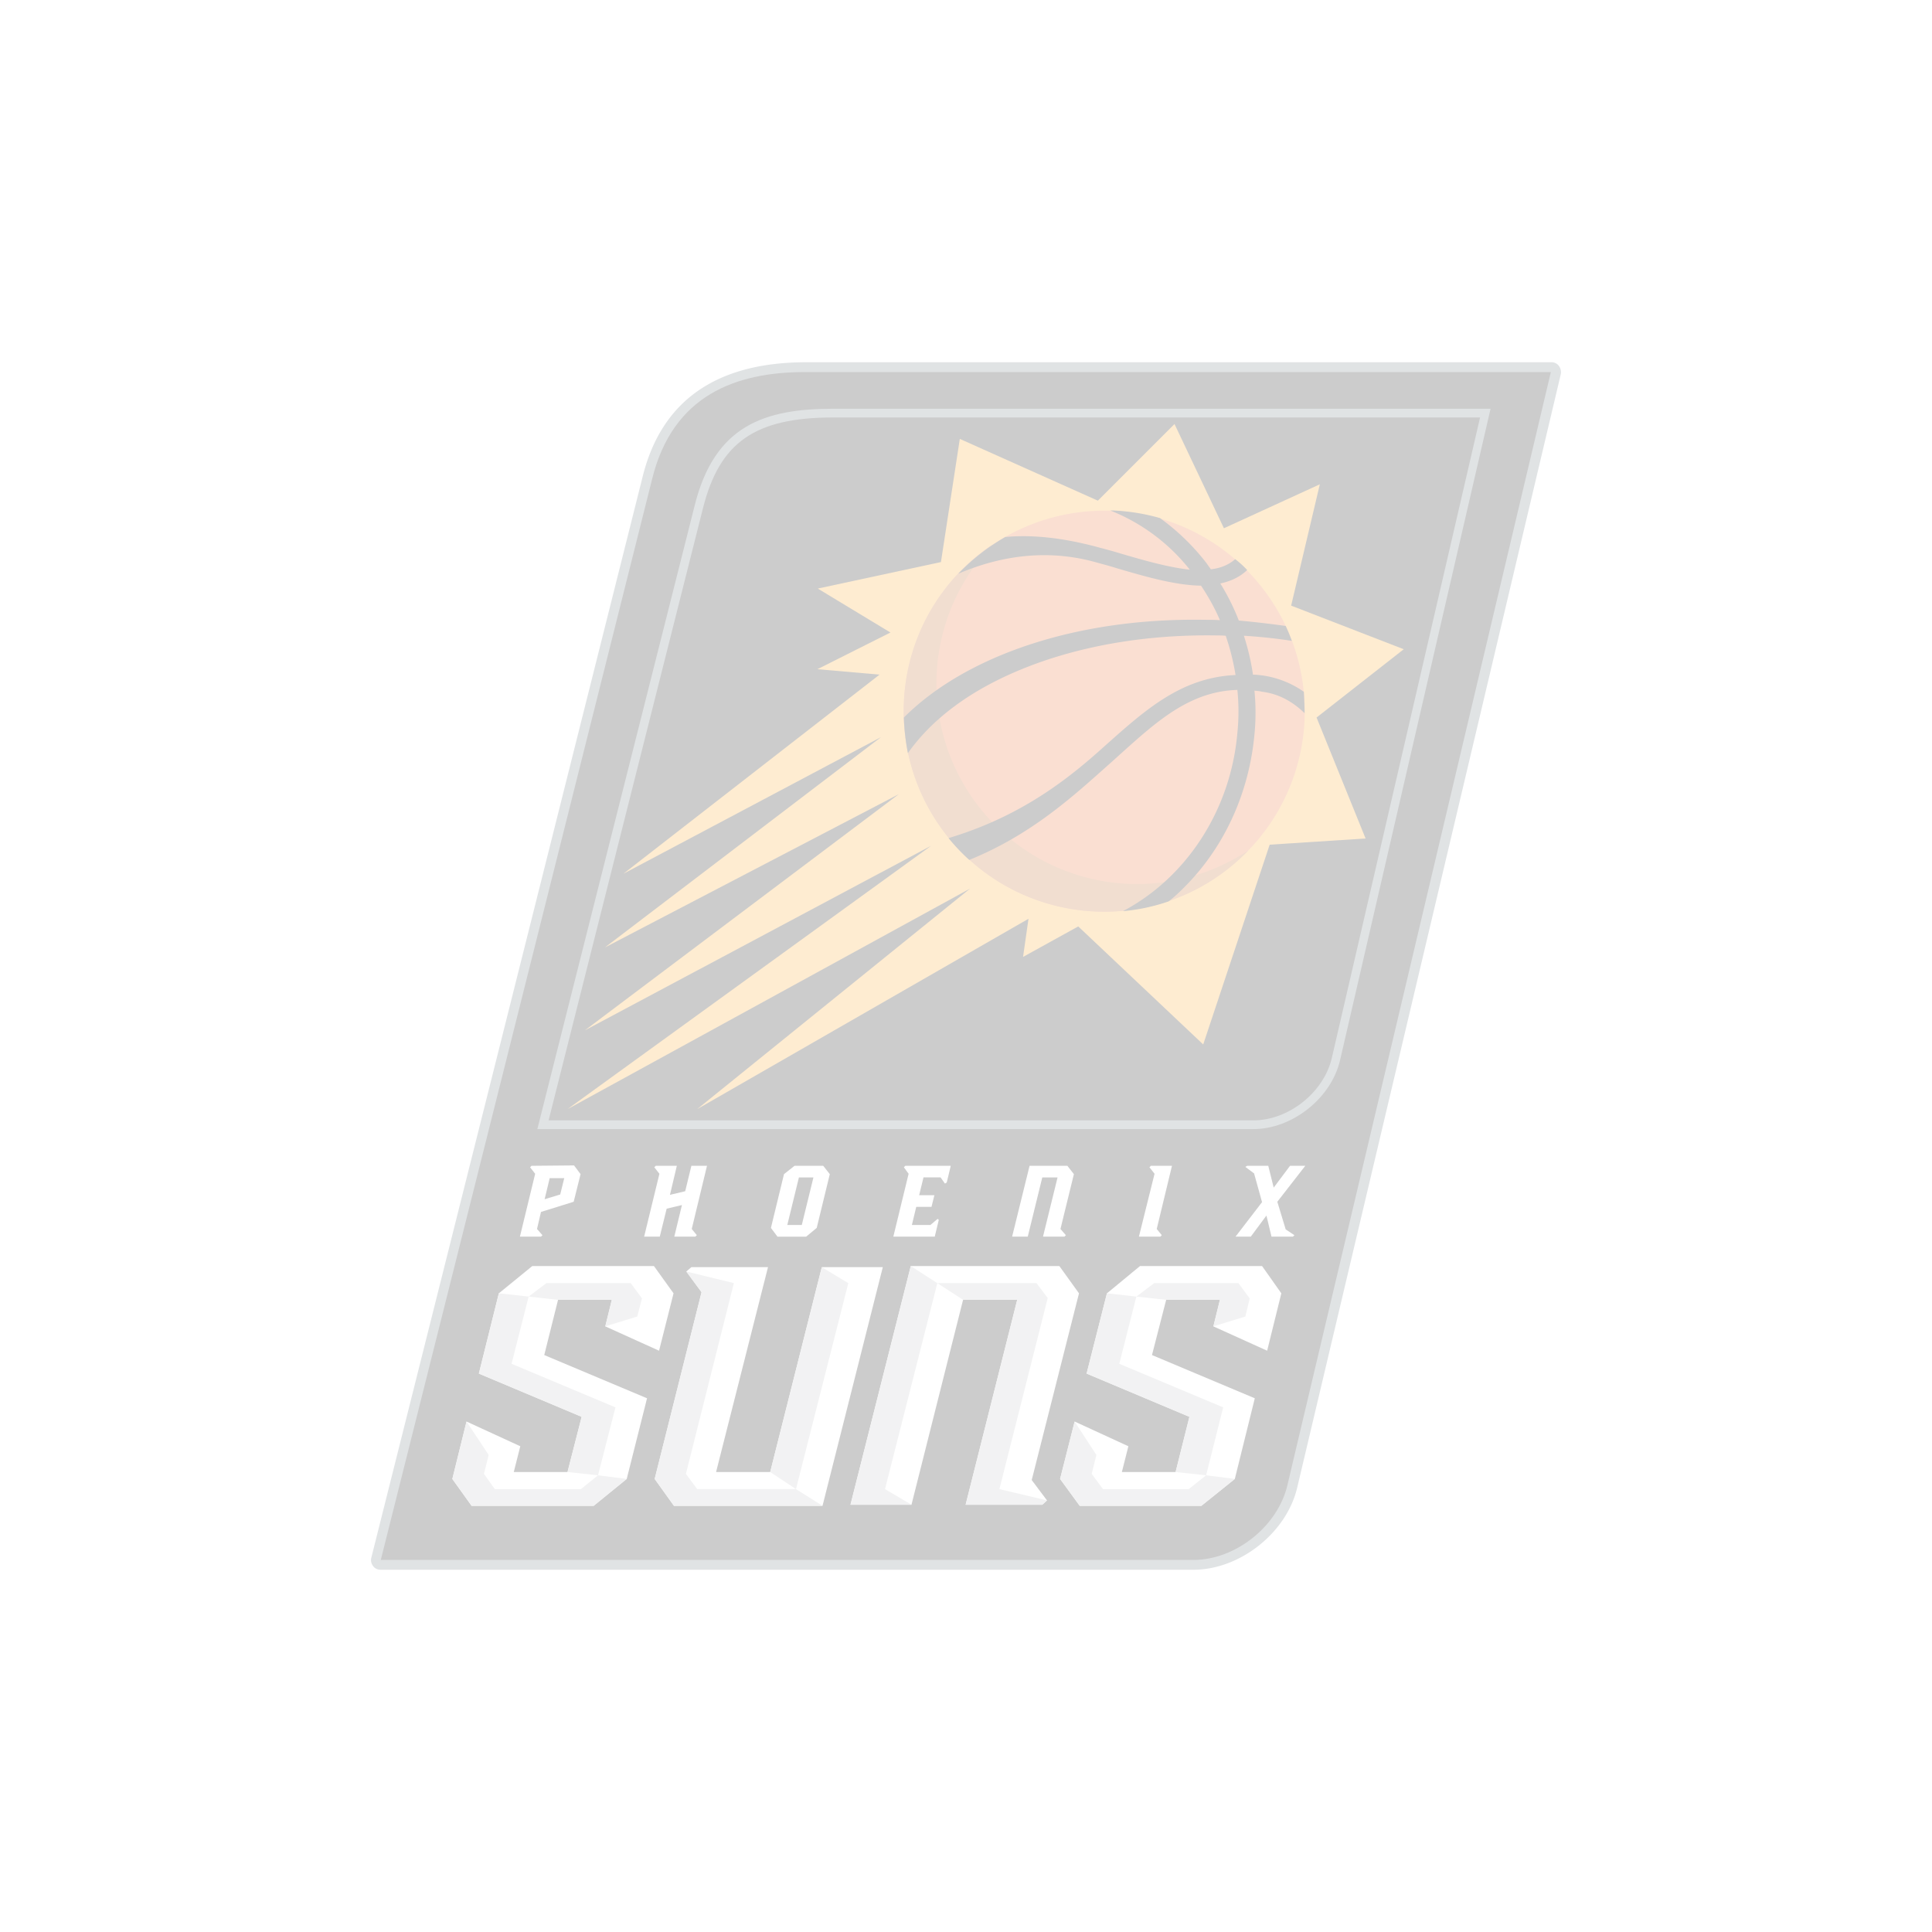 <svg width="64" height="64" viewBox="0 0 64 64" fill="none" xmlns="http://www.w3.org/2000/svg"><g opacity=".2" filter="url(#a)"><rect x="2" y="2" width="60" height="60" rx="30" fill="#fff"/><path d="M51.639 12.12a.3.3 0 0 0-.253-.12H26.67c-2.948.012-4.753 1.276-5.379 3.779L12.3 51.603a.32.32 0 0 0 .061.277c.06.084.156.12.253.12h26.92c1.54 0 3.092-1.227 3.44-2.732L51.7 12.41a.35.35 0 0 0-.06-.289" fill="#63727a"/><path d="M12.614 51.675h26.92c1.395 0 2.803-1.119 3.116-2.49l8.724-36.86H26.67c-2.286 0-4.38.758-5.066 3.538z" fill="#000"/><path d="M41.519 37.403H17.8l5.21-20.65c.663-2.671 2.323-3.213 4.598-3.213h21.769l-4.982 21.565c-.29 1.275-1.589 2.298-2.876 2.298m-23.346-.289H41.52c1.167 0 2.334-.926 2.599-2.07l4.91-21.215h-21.42c-2.6 0-3.767.818-4.32 2.997z" fill="#63727a"/><path d="m21.687 48.992.638.89h4.922l1.997-7.906h-2.021l-1.709 6.787h-1.793l1.72-6.787h-2.538l-.169.144.506.686zm.145-4.248.48-1.901-.649-.903h-4.031l-1.107.903-.662 2.659 3.405 1.432-.469 1.829h-1.78l.216-.854-1.781-.819-.47 1.902.638.89h4.044l1.095-.89.673-2.672-3.405-1.432.457-1.829h1.781l-.216.879zm13.911-1.901-.65-.903H30.17l-1.997 7.906h2.021l1.709-6.787h1.793l-1.709 6.787h2.54l.156-.144-.506-.674zm6.233 1.901.47-1.901-.638-.903h-4.044l-1.095.903-.674 2.659 3.406 1.432-.458 1.829h-1.78l.216-.854-1.78-.819-.482 1.902.65.89h4.03l1.108-.89.662-2.672-3.406-1.432.47-1.829h1.78l-.216.879z" fill="#fff"/><path d="m15.454 47.09.734 1.107-.157.626.361.506h2.852l.566-.458.95.12-1.094.891h-4.044l-.637-.89z" fill="#bec0c2"/><path d="m18.8 48.763 1.01.108.578-2.25-3.442-1.444.566-2.226-.987-.109-.662 2.66 3.406 1.432z" fill="#bec0c2"/><path d="M20.893 42.505h-2.792l-.59.446.975.108h1.781l-.216.878 1.059-.325.156-.601zm14.705 4.585.722 1.107-.156.626.373.506h2.84l.577-.458.951.12-1.107.891h-4.031l-.65-.89z" fill="#bec0c2"/><path d="m38.944 48.763 1.01.108.566-2.25-3.442-1.444.566-2.226-.975-.109-.674 2.66 3.406 1.432z" fill="#bec0c2"/><path d="M41.025 42.505h-2.791l-.59.446.987.108h1.78l-.216.878 1.059-.325.144-.601zm-18.291-.385 1.577.385-1.589 6.318.373.505h3.273l.879.554h-4.922l-.638-.89 1.553-6.186z" fill="#bec0c2"/><path d="m27.223 41.976.878.53-1.733 6.822-.854-.565zm3.827.53-.879-.566-1.997 7.906h2.021l-.878-.517z" fill="#bec0c2"/><path d="m33.107 49.329 1.6-6.33-.372-.494h-3.286l.855.554h1.793l-1.709 6.787h2.54l.156-.144z" fill="#bec0c2"/><path d="m17.608 38.619-.048.048.168.216-.505 2.082h.698l.048-.048-.18-.205.132-.565 1.083-.337.228-.915-.216-.289zm.95.95-.517.157.168-.698h.482zm4.862-.95h-.517l-.205.842-.505.12.228-.962h-.698l-.048.048.169.216-.506 2.082h.518l.228-.926.506-.12-.253 1.046h.698l.048-.048-.168-.205zm2.9 0-.349.276-.433 1.781.217.29h.95l.35-.29.433-1.78-.217-.277zm.24 1.961h-.48l.385-1.576h.481zm9.014-1.685-.216-.276h-1.252l-.578 2.346h.518l.481-1.961h.506l-.482 1.961h.71l.048-.048-.18-.205zm3.249-.276h-.698l-.048.048.169.216-.518 2.082h.71l.048-.048-.168-.205zm3.767 2.106-.277-.915.926-1.191h-.505l-.541.722-.18-.722h-.699l-.06.036.289.216.264.951-.878 1.143h.505l.518-.698.168.698h.71l.049-.048zm-11.77-.145h-.613l.145-.602h.505l.096-.385h-.505l.144-.59h.566l.144.205.06-.036.133-.553H29.99l-.048.048.157.216-.506 2.082h1.372l.133-.553-.037-.036z" fill="#fff"/><path d="m18.8 36.741 13.332-7.304-9.037 7.304 10.975-6.305-.18 1.263 1.828-1.01 4.14 3.91 2.202-6.618 3.177-.205-1.624-4.007 2.888-2.262-3.73-1.445.95-4.019-3.177 1.456-1.637-3.453-2.539 2.539-4.573-2.046-.625 4.08-4.08.878 2.407 1.456-2.419 1.215 2.058.18-8.484 6.595 8.532-4.524-9.146 6.967 9.736-5.078-10.397 7.822 11.468-6.113z" fill="#f9a01b"/><path d="M43.216 23.83a6.65 6.65 0 0 1-6.908 6.365 6.65 6.65 0 0 1-6.366-6.907 6.65 6.65 0 0 1 6.908-6.366c3.658.144 6.51 3.237 6.366 6.907" fill="#e56020"/><path d="M37.391 29.28a6.65 6.65 0 0 1-6.365-6.907 6.62 6.62 0 0 1 1.865-4.344 6.6 6.6 0 0 0-2.949 5.259 6.63 6.63 0 0 0 6.366 6.907 6.6 6.6 0 0 0 5.042-2.022 6.68 6.68 0 0 1-3.959 1.107" fill="#b95915"/><path d="M43.216 23.625c0-.241-.013-.47-.025-.71a3.16 3.16 0 0 0-1.383-.542c-.109-.012-.205-.024-.301-.024a8 8 0 0 0-.301-1.288c.072 0 .132.012.204.012.47.036.927.085 1.384.157a6 6 0 0 0-.204-.494 32 32 0 0 0-1.553-.18 7.3 7.3 0 0 0-.613-1.228c.337-.072.638-.204.89-.445a3 3 0 0 0-.397-.36c-.217.192-.493.3-.806.336-.048-.072-.096-.132-.144-.204a7.5 7.5 0 0 0-1.54-1.493 6.7 6.7 0 0 0-1.565-.252h-.084a6.33 6.33 0 0 1 2.635 1.961c-.686-.072-1.492-.3-2.274-.53a15 15 0 0 0-.686-.192c-1.348-.373-2.371-.433-3.153-.36a7 7 0 0 0-1.553 1.214c.83-.348 2.528-.95 4.573-.372.217.06.446.12.674.192.903.265 1.925.566 2.792.578.24.36.457.746.626 1.143-.169-.012-.35-.012-.518-.012-4.26-.072-7.918 1.203-9.952 3.237.012.409.06.794.133 1.18.577-.82 1.42-1.565 2.515-2.179 2.07-1.155 4.801-1.769 7.713-1.72.097 0 .205 0 .301.011q.217.633.325 1.3c-1.877.084-3.093 1.251-4.488 2.49-1.252 1.12-2.78 2.24-5.019 2.913q.326.398.686.722c2.106-.854 3.502-2.166 4.694-3.225 1.347-1.203 2.49-2.359 4.187-2.407.049.47.049.951 0 1.432-.228 2.6-1.732 4.814-3.79 5.897a6.3 6.3 0 0 0 1.516-.325 5 5 0 0 0 .481-.433c1.348-1.324 2.178-3.141 2.359-5.09a7.4 7.4 0 0 0 0-1.457c.084.012.168.012.253.037.59.072 1.047.36 1.408.71" fill="#000"/></g><defs><filter id="a" x="0" y="0" width="64" height="64" filterUnits="userSpaceOnUse" color-interpolation-filters="sRGB"><feFlood flood-opacity="0" result="BackgroundImageFix"/><feBlend in="SourceGraphic" in2="BackgroundImageFix" result="shape"/><feGaussianBlur stdDeviation="1" result="effect1_foregroundBlur_11599_11676"/></filter></defs></svg>
